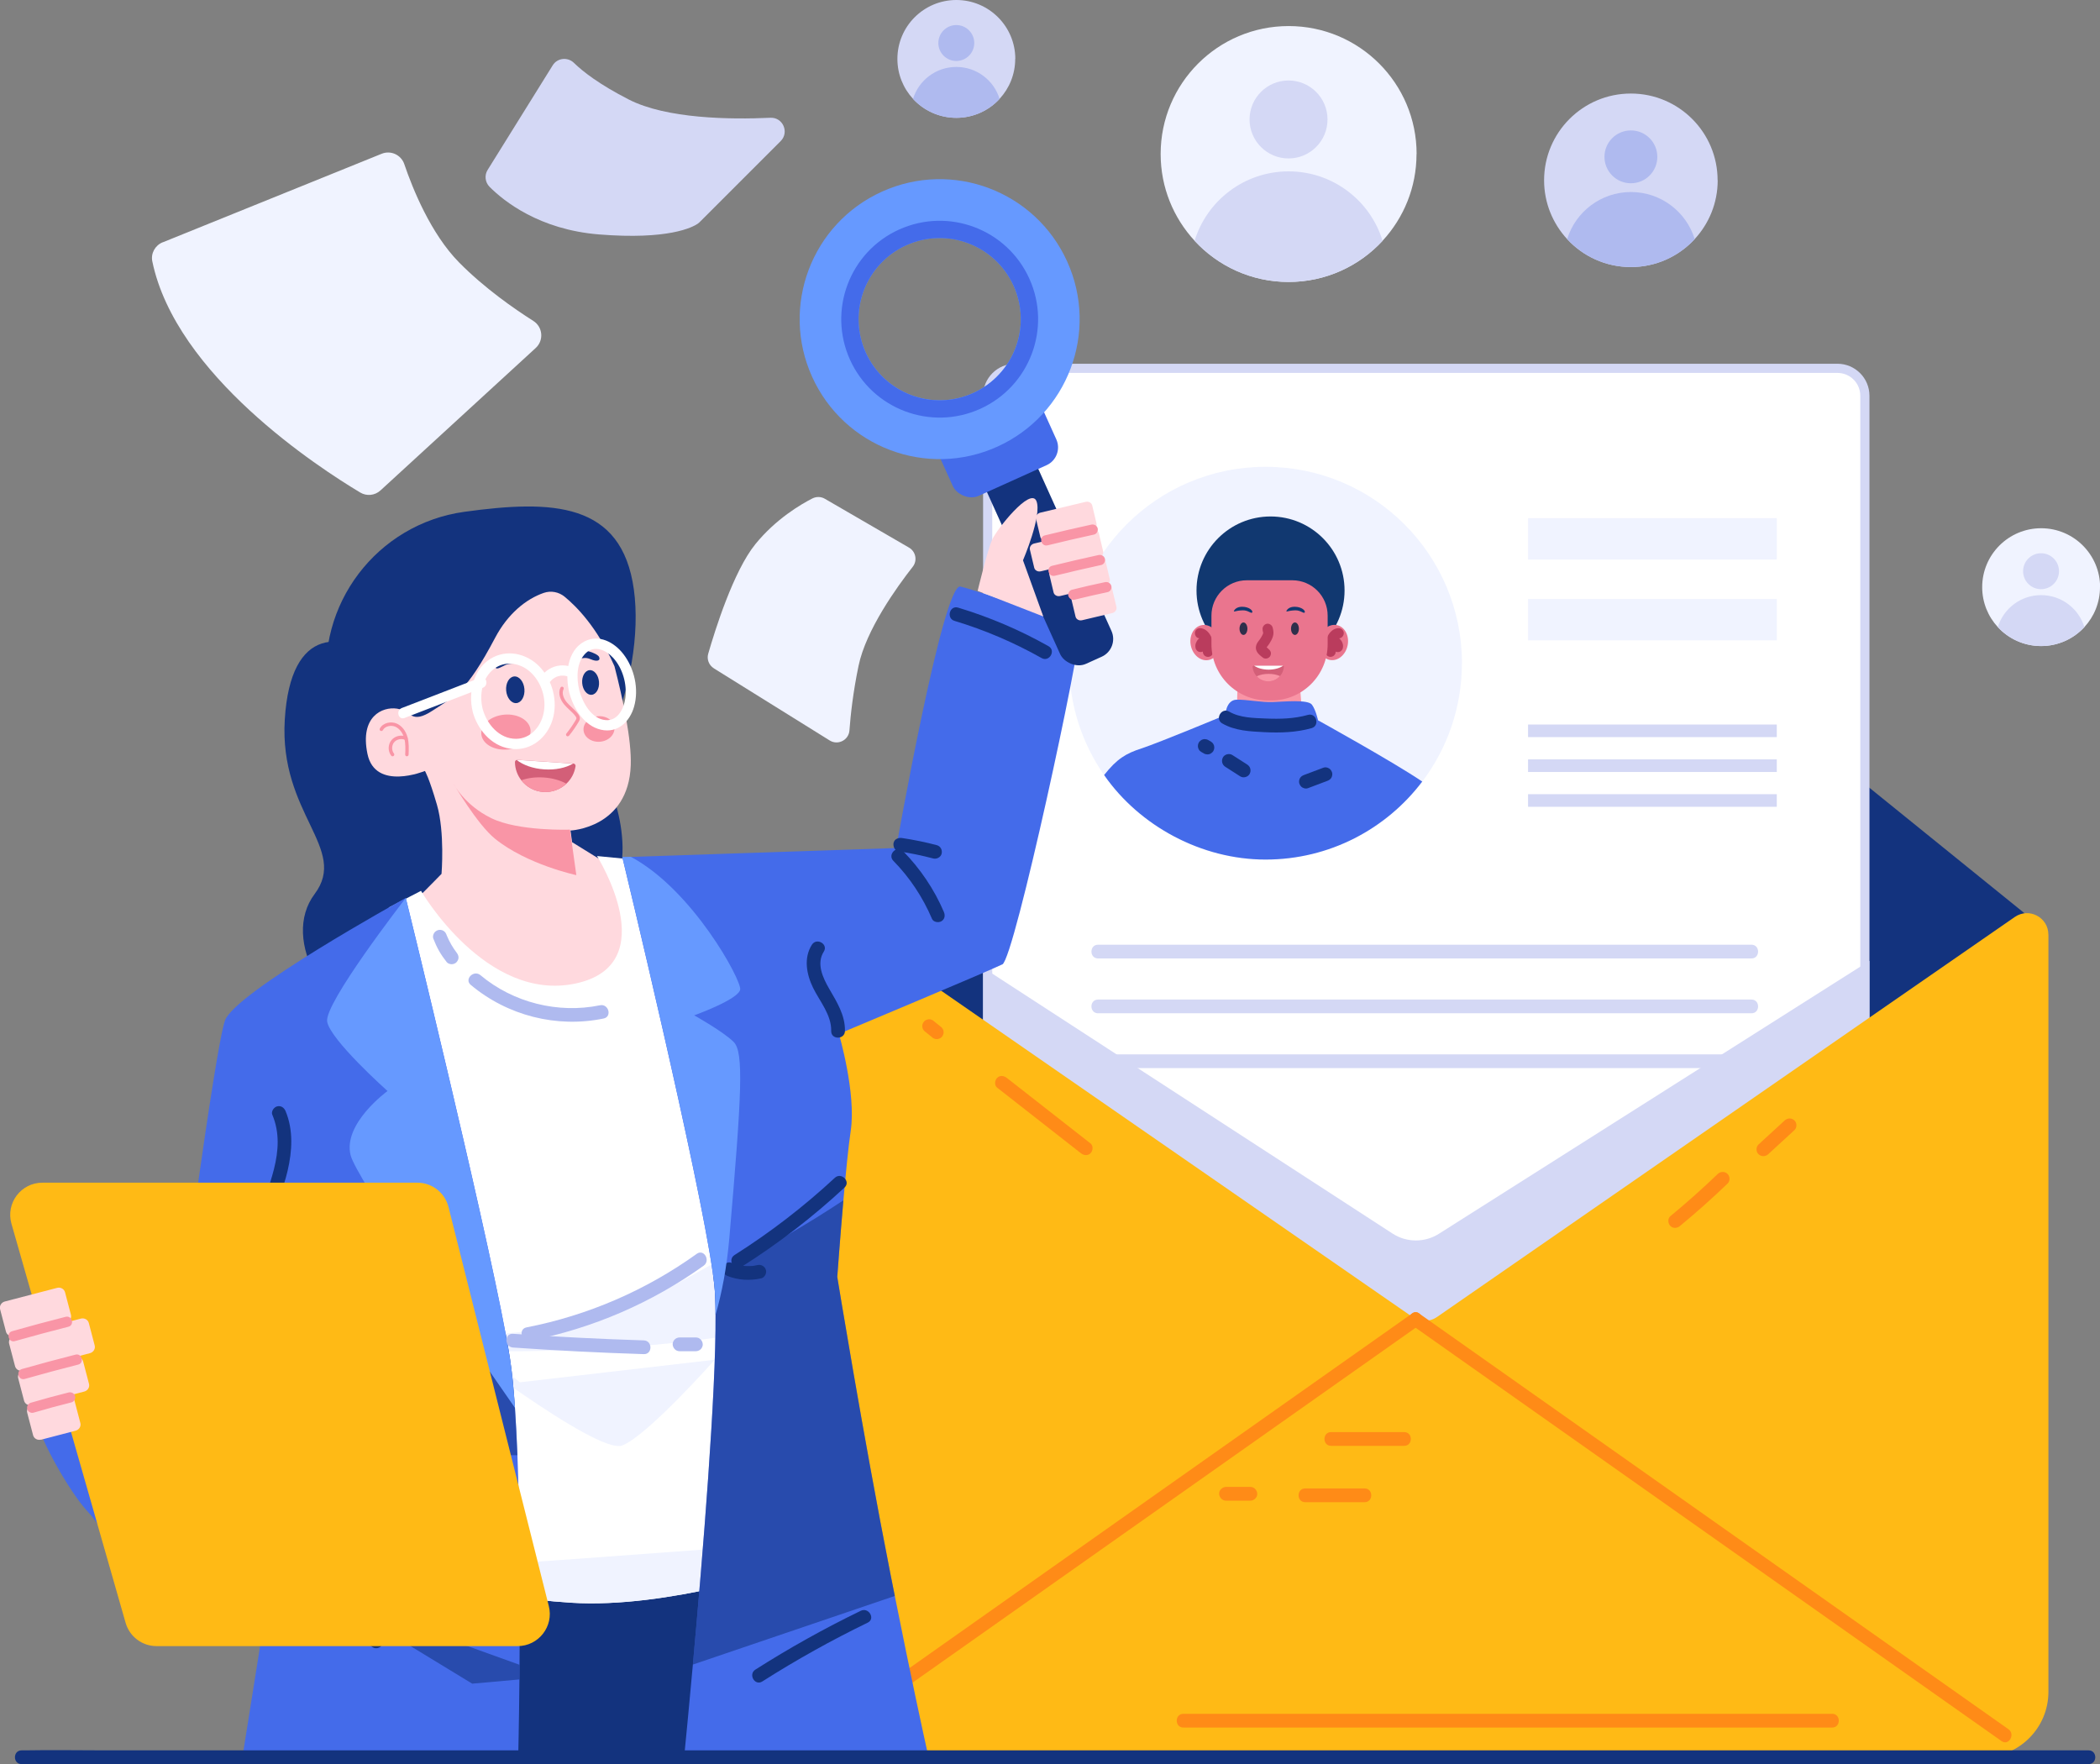 <?xml version="1.0" encoding="UTF-8"?>
<svg id="Layer_2" data-name="Layer 2" xmlns="http://www.w3.org/2000/svg" viewBox="0 0 458.45 385.17">
  <rect x="0" y="0" width="458.45" height="385.17" fill="#808080" stroke="none"/>
  <defs>
    <style>
      .cls-1 {
        fill: #ba3c5d;
      }

      .cls-1, .cls-2, .cls-3, .cls-4, .cls-5, .cls-6, .cls-7, .cls-8, .cls-9, .cls-10, .cls-11, .cls-12, .cls-13, .cls-14, .cls-15, .cls-16, .cls-17, .cls-18 {
        stroke-width: 0px;
      }

      .cls-2 {
        fill: #afbaef;
      }

      .cls-3 {
        fill: #ffba15;
      }

      .cls-5 {
        fill: #ffd9de;
      }

      .cls-6, .cls-17 {
        fill: #13337e;
      }

      .cls-7 {
        fill: #fff;
      }

      .cls-8 {
        fill: #f995a6;
      }

      .cls-9 {
        fill: #d4d8f5;
      }

      .cls-10 {
        fill: #2f2f4b;
      }

      .cls-11 {
        fill: #ff8b17;
      }

      .cls-12 {
        fill: #ea758e;
      }

      .cls-13 {
        fill: #113870;
      }

      .cls-14 {
        fill: #f0f3ff;
      }

      .cls-15 {
        fill: #69f;
      }

      .cls-16 {
        fill: #446bea;
      }

      .cls-17 {
        opacity: .56;
      }

      .cls-18 {
        fill: #d35f78;
      }
    </style>
  </defs>
  <g id="Object">
    <g>
      <g>
        <polygon class="cls-6" points="179.08 199.38 311.37 93.7 441.98 199.38 304.55 309.15 179.08 199.38"/>
        <g>
          <path class="cls-9" d="m408.12,86.39v247.03h-193.5V86.39c0-3.85,3.13-6.98,6.98-6.98h179.54c3.85,0,6.98,3.13,6.98,6.98Z"/>
          <path class="cls-7" d="m216.62,331.42V86.39c0-2.75,2.23-4.98,4.98-4.98h179.54c2.75,0,4.98,2.23,4.98,4.98v245.03h-189.5Z"/>
          <g>
            <path class="cls-14" d="m319.15,144.78c0,9.71-3.23,18.67-8.67,25.86-7.83,10.34-20.24,17.02-34.2,17.02s-27.5-7.3-35.24-18.45c-4.82-6.93-7.64-15.35-7.64-24.42,0-23.68,19.19-42.88,42.88-42.88s42.88,19.19,42.88,42.88Z"/>
            <g>
              <circle class="cls-13" cx="277.37" cy="128.91" r="16.16"/>
              <g>
                <g>
                  <path class="cls-8" d="m288.08,168.36c-7.26,1.79-13.47,4.19-17.29.47-3.81-3.73-10.03-6.41-7.63-10.5l6.87-3.43.15-6.15h13.54l.46,6,6.44,6.66s4.72,5.17-2.54,6.96Z"/>
                  <ellipse class="cls-12" cx="263.09" cy="140.28" rx="3.19" ry="3.88" transform="translate(-22.95 56.17) rotate(-11.68)"/>
                  <g>
                    <path class="cls-1" d="m261.65,139.32c.06.01.12.02.18.04.03,0,.06.02.09.03.08.03.04.01-.13-.06.05.04.2.14.26.15-.15-.12-.17-.14-.08-.06l.05.04s.09.08.13.13c.03.03.15.18.03.03-.13-.16.02.04.05.08.07.11.11.23.18.34l-.06-.14s.03.09.05.13c.02.06.04.11.05.17.08.27.14.55.18.83l-.04-.3c.07.52.07,1.03,0,1.55-.03.26.15.62.33.8.2.2.52.34.8.33s.59-.11.8-.33c.22-.23.29-.48.33-.8.12-.98.04-2.06-.32-2.98-.39-1-1.14-1.94-2.25-2.14-.3-.06-.59-.05-.87.11-.23.14-.46.4-.52.67-.13.55.17,1.27.79,1.38h0Z"/>
                    <path class="cls-1" d="m263.55,139.06s-.06,0-.1,0l.3.04c-.29-.04-.58-.14-.88-.13s-.54.07-.8.21c-.12.06-.23.16-.33.24-.04.03-.08.07-.12.1-.27.27-.43.57-.56.92s-.12.74-.04,1.09c.03.15.1.27.2.38.08.12.18.22.32.29.13.08.27.13.42.13.15.03.3.03.45-.02.27-.09.53-.26.67-.52.14-.27.19-.56.11-.87,0-.03-.01-.06-.02-.09l.04.3c0-.07,0-.14,0-.22l-.04.3c.01-.08.03-.16.07-.23l-.11.27c.04-.1.09-.19.16-.27l-.18.23c.06-.08.13-.15.21-.21l-.23.18s.08-.06.13-.08l-.27.11s.09-.03.14-.04l-.3.04c.08,0,.16,0,.24,0l-.3-.04c.27.04.53.11.81.13.15,0,.3-.03.43-.1.14-.05.26-.12.36-.23.11-.1.19-.22.23-.36.07-.13.1-.28.1-.43-.01-.29-.11-.59-.33-.8l-.23-.18c-.18-.1-.36-.15-.57-.15h0Z"/>
                  </g>
                  <ellipse class="cls-12" cx="291.08" cy="140.28" rx="3.88" ry="3.19" transform="translate(94.77 396.92) rotate(-78.32)"/>
                  <g>
                    <path class="cls-1" d="m291.91,137.15c-1.11.21-1.86,1.15-2.25,2.14-.19.48-.27.99-.33,1.51s-.05.98,0,1.47c.04.31.1.57.33.8.2.2.52.34.8.33s.59-.11.8-.33c.19-.2.37-.51.33-.8-.07-.52-.07-1.03,0-1.55l-.04.3c.04-.27.09-.54.17-.8.02-.07.04-.13.06-.2.01-.03.02-.07.04-.1.03-.08.02-.04-.05.11.03-.02.06-.12.08-.16.03-.06.07-.12.1-.18.02-.04.09-.1.1-.14-.11.14-.14.17-.08.11.02-.02.04-.05.06-.07.04-.04.08-.09.13-.13.03-.03.18-.15.03-.03s0,0,.04-.01c.05-.03.11-.05.16-.09-.22.14-.16.06-.04.03.06-.02.12-.03.18-.04.58-.11.96-.84.79-1.38-.2-.62-.76-.9-1.38-.79h0Z"/>
                    <path class="cls-1" d="m290.62,141.31c.28-.01.54-.08.81-.13l-.3.04c.08-.01.16-.01.24,0l-.3-.04s.09.02.14.04l-.27-.11s.09.05.13.08l-.23-.18c.08.06.15.13.21.21l-.18-.23c.06.08.12.17.16.27l-.11-.27c.03.08.05.15.07.23l-.04-.3c0,.07.01.14,0,.22l.04-.3s0,.06-.02.09c-.07.29-.04.61.11.87.07.13.17.24.29.32.11.1.24.17.38.2.29.07.61.05.87-.11.24-.16.45-.39.52-.67.08-.35.09-.75-.04-1.09-.06-.16-.13-.34-.22-.49-.07-.11-.16-.22-.24-.32-.03-.04-.06-.07-.1-.11-.13-.13-.28-.26-.45-.35-.26-.14-.5-.2-.8-.21s-.59.09-.88.13l.3-.04s-.06,0-.1,0c-.3.01-.58.12-.8.33-.11.1-.19.22-.23.36-.07.13-.1.28-.1.43.01.29.11.59.33.8s.5.34.8.33h0Z"/>
                  </g>
                  <path class="cls-12" d="m289.84,134.39v6.24c0,6.79-5.5,12.29-12.29,12.29h-.78c-6.79,0-12.3-5.51-12.3-12.3v-6.23c0-4.24,3.47-7.71,7.71-7.71h9.95c4.26,0,7.71,3.45,7.71,7.71Z"/>
                  <g>
                    <ellipse class="cls-10" cx="271.46" cy="137.25" rx=".86" ry="1.36"/>
                    <ellipse class="cls-10" cx="282.7" cy="137.25" rx=".86" ry="1.36"/>
                  </g>
                  <path class="cls-1" d="m275.64,137.63c.04.15.07.3.11.45s.02-.14,0,0c0,.05,0,.1,0,.15l.02-.12c.03.06-.07.28-.09.34-.08.27.07-.12,0,.02-.03.05-.05.11-.08.16-.13.26-.27.51-.43.75-.08.12-.17.24-.25.35.06-.09.07-.08,0,0s-.13.16-.19.25c-.51.66-.77,1.44-.36,2.23.29.58.9,1.03,1.4,1.41.21.17.62.18.87.11.26-.07.54-.27.67-.52.32-.6.1-1.15-.4-1.54.19.14-.06-.06-.12-.11-.09-.08-.18-.16-.26-.25-.06-.06-.21-.18-.24-.26.02.07.09.12.11.2.02.09.01.19-.01.28.04-.18-.02.05-.03.04,0,0,.08-.14.08-.15.02-.03.07-.13.1-.14-.05.02-.12.15-.02.03.21-.26.42-.53.6-.81.31-.47.58-.98.76-1.52.22-.66.13-1.33-.05-1.99-.15-.57-.81-.97-1.38-.79s-.95.78-.79,1.38h0Z"/>
                  <g>
                    <path class="cls-18" d="m280.28,145.61c-.06.76-.37,1.45-.85,1.98-.63.71-1.54,1.16-2.56,1.16s-1.89-.43-2.52-1.11c-.5-.54-.83-1.25-.89-2.04-.01-.15.11-.28.26-.28h6.3s.06,0,.09.02c.11.04.19.14.18.27Z"/>
                    <path class="cls-7" d="m280.11,145.34c-.75.52-1.89.85-3.16.85s-2.42-.34-3.18-.87h6.24s.06,0,.09.02Z"/>
                    <path class="cls-8" d="m279.43,147.59c-.63.71-1.54,1.16-2.56,1.16s-1.89-.43-2.52-1.11c.71-.33,1.61-.53,2.6-.53.93,0,1.79.18,2.48.48Z"/>
                  </g>
                  <g>
                    <path class="cls-13" d="m269.49,133.48c-.08.02-.16-.07-.11-.14.18-.32.66-.88,1.79-.88,1.56,0,2.43.89,2.2,1.24s-.85-.51-2.11-.46c-.86.03-1.46.17-1.76.25Z"/>
                    <path class="cls-13" d="m280.95,133.48c-.08.02-.16-.07-.11-.14.18-.32.66-.88,1.79-.88,1.56,0,2.43.89,2.2,1.24s-.85-.51-2.11-.46c-.86.03-1.46.17-1.76.25Z"/>
                  </g>
                </g>
                <path class="cls-16" d="m310.48,170.63c-7.83,10.34-20.24,17.02-34.2,17.02s-27.5-7.3-35.24-18.45c2.78-3.54,4.79-4.73,8.15-5.81,3.79-1.24,18.3-7.27,18.3-7.27,0,0,.14-3.31,2.47-3.37,2.32-.05,5.5.62,7.91.52,2.42-.09,7.68-.61,8.54.57s1.33,3.41,1.33,3.41c0,0,16.4,9.06,22.76,13.38Z"/>
                <g>
                  <path class="cls-6" d="m266.83,157.93c2.78,1.62,6.08,1.75,9.22,1.91,3.45.17,6.94.07,10.28-.88,1.85-.52,1.07-3.42-.8-2.89-2.98.84-6.06.92-9.14.79-2.69-.12-5.66-.12-8.05-1.51-1.67-.98-3.18,1.62-1.51,2.59h0Z"/>
                  <path class="cls-6" d="m262.25,164.16l.58.33c.17.11.36.17.56.18.2.04.4.04.6-.03.2-.05.37-.14.51-.27.16-.11.29-.25.39-.42l.15-.36c.07-.27.07-.53,0-.8l-.15-.36c-.13-.23-.31-.4-.54-.54l-.58-.33c-.17-.11-.36-.17-.56-.18-.2-.04-.4-.04-.6.03-.2.05-.37.14-.51.27-.16.11-.29.25-.39.42l-.15.36c-.07.27-.07.53,0,.8l.15.36c.13.23.31.4.54.54h0Z"/>
                  <path class="cls-6" d="m267.51,167.41c1.08.69,2.17,1.39,3.25,2.08.66.42,1.68.16,2.05-.54.39-.74.17-1.6-.54-2.05-1.08-.69-2.17-1.39-3.25-2.08-.66-.42-1.68-.16-2.05.54-.39.74-.17,1.6.54,2.05h0Z"/>
                  <path class="cls-6" d="m288.95,167.58c-1.42.53-2.83,1.06-4.25,1.6-.37.14-.69.33-.9.69-.19.32-.27.8-.15,1.16s.34.71.69.9.78.29,1.16.15c1.42-.53,2.83-1.06,4.25-1.6.37-.14.69-.33.9-.69.19-.32.27-.8.15-1.16s-.34-.71-.69-.9-.78-.29-1.16-.15h0Z"/>
                </g>
              </g>
            </g>
          </g>
          <rect class="cls-14" x="333.59" y="113.12" width="54.3" height="9.04"/>
          <rect class="cls-14" x="333.59" y="130.76" width="54.3" height="9.04"/>
          <g>
            <rect class="cls-9" x="333.59" y="158.17" width="54.3" height="2.75"/>
            <rect class="cls-9" x="333.59" y="165.78" width="54.3" height="2.75"/>
            <rect class="cls-9" x="333.59" y="173.38" width="54.3" height="2.75"/>
          </g>
          <g>
            <path class="cls-9" d="m239.72,209.24c18.54,0,37.07,0,55.61,0s37.07,0,55.61,0h31.42c1.93,0,1.93-3,0-3h-55.61c-18.54,0-37.07,0-55.61,0-10.47,0-20.95,0-31.42,0-1.93,0-1.93,3,0,3h0Z"/>
            <path class="cls-9" d="m239.72,221.21c18.54,0,37.07,0,55.61,0s37.07,0,55.61,0c10.47,0,20.95,0,31.42,0,1.93,0,1.93-3,0-3-18.54,0-37.07,0-55.61,0s-37.07,0-55.61,0c-10.47,0-20.95,0-31.42,0-1.93,0-1.93,3,0,3h0Z"/>
            <path class="cls-9" d="m239.72,233.18c18.54,0,37.07,0,55.61,0s37.07,0,55.61,0c10.47,0,20.95,0,31.42,0,1.93,0,1.93-3,0-3-18.54,0-37.07,0-55.61,0s-37.07,0-55.61,0c-10.47,0-20.95,0-31.42,0-1.93,0-1.93,3,0,3h0Z"/>
          </g>
        </g>
        <path class="cls-9" d="m408.12,209.77v123.65h-193.5v-122.17l31.45,20.43,57.92,37.61c3.08,2,7.03,2.02,10.13.06l59.43-37.67,34.57-21.92Z"/>
        <path class="cls-3" d="m447.19,204.04v165.29c0,7.9-6.4,14.3-14.3,14.3h-243.71c-7.9,0-14.3-6.4-14.3-14.3v-165.29c0-3.77,4.24-6,7.34-3.85l126.15,87.33c1.6,1.11,3.72,1.11,5.33,0l126.14-87.33c3.1-2.15,7.34.07,7.34,3.85Z"/>
        <g>
          <path class="cls-11" d="m308.29,286.74c-16.75,11.81-33.49,23.63-50.24,35.44s-33.49,23.63-50.24,35.44c-9.39,6.63-18.79,13.25-28.18,19.88-1.57,1.1-.07,3.71,1.51,2.59,16.75-11.81,33.49-23.63,50.24-35.44,16.75-11.81,33.49-23.63,50.24-35.44,9.39-6.63,18.79-13.25,28.18-19.88,1.57-1.1.07-3.71-1.51-2.59h0Z"/>
          <path class="cls-11" d="m308.29,289.33c16.75,11.81,33.49,23.63,50.24,35.44,16.75,11.81,33.49,23.63,50.24,35.44,9.39,6.63,18.79,13.25,28.18,19.88,1.58,1.12,3.08-1.48,1.51-2.59-16.75-11.81-33.49-23.63-50.24-35.44-16.75-11.81-33.49-23.63-50.24-35.44-9.39-6.63-18.79-13.25-28.18-19.88-1.58-1.12-3.08,1.48-1.51,2.59h0Z"/>
          <path class="cls-11" d="m290.59,315.64h15.96c1.93,0,1.93-3,0-3h-15.96c-1.93,0-1.93,3,0,3h0Z"/>
          <path class="cls-11" d="m267.65,327.61c1.77,0,3.55,0,5.32,0,.78,0,1.54-.69,1.5-1.5s-.66-1.5-1.5-1.5c-1.77,0-3.55,0-5.32,0-.78,0-1.54.69-1.5,1.5s.66,1.5,1.5,1.5h0Z"/>
          <path class="cls-11" d="m284.94,327.94h12.97c1.93,0,1.93-3,0-3h-12.97c-1.93,0-1.93,3,0,3h0Z"/>
          <path class="cls-11" d="m258.34,377.14c18.45,0,36.91,0,55.36,0,18.37,0,36.74,0,55.11,0,10.39,0,20.78,0,31.17,0,1.93,0,1.93-3,0-3-18.45,0-36.91,0-55.36,0s-36.74,0-55.11,0c-10.39,0-20.78,0-31.17,0-1.93,0-1.93,3,0,3h0Z"/>
          <path class="cls-11" d="m201.78,225.07l1.66,1.34c.14.15.3.25.48.31.18.09.37.14.58.13.21,0,.4-.04.58-.13.19-.06.35-.16.48-.31.26-.29.46-.66.44-1.06l-.05-.4c-.07-.25-.2-.47-.39-.66l-1.66-1.34c-.14-.15-.3-.25-.48-.31-.18-.09-.37-.14-.58-.13-.21,0-.4.04-.58.13-.19.06-.35.16-.48.31-.26.29-.46.66-.44,1.06l.05.4c.07.25.2.47.39.66h0Z"/>
          <path class="cls-11" d="m217.68,237.44c6.09,4.77,12.18,9.54,18.28,14.31.64.5,1.5.62,2.12,0,.52-.52.64-1.62,0-2.12-6.09-4.77-12.18-9.54-18.28-14.31-.64-.5-1.5-.62-2.12,0-.52.52-.64,1.62,0,2.12h0Z"/>
          <path class="cls-11" d="m389.62,244.6c-1.91,1.75-3.81,3.5-5.72,5.25-.58.53-.58,1.59,0,2.12.62.57,1.5.57,2.12,0,1.91-1.75,3.81-3.5,5.72-5.25.58-.53.58-1.59,0-2.12-.62-.57-1.5-.57-2.12,0h0Z"/>
          <path class="cls-11" d="m375.02,256.27c-3.34,3.21-6.8,6.29-10.37,9.24-.63.52-.53,1.59,0,2.12.62.62,1.49.52,2.12,0,3.57-2.95,7.03-6.03,10.37-9.24.58-.56.57-1.56,0-2.12s-1.54-.56-2.12,0h0Z"/>
        </g>
      </g>
      <g>
        <path class="cls-14" d="m35.53,52.9l47.79-19.33c1.99-.81,4.25.23,4.94,2.26,1.82,5.35,5.77,15.18,11.97,21.47,5.51,5.59,12.04,10.12,16.2,12.76,2.08,1.32,2.34,4.24.52,5.91l-33.88,31.09c-1.22,1.12-3.02,1.31-4.43.46-8.98-5.37-40.26-25.63-45.39-50.47-.36-1.74.62-3.49,2.27-4.16Z"/>
        <path class="cls-14" d="m155.83,145.89c-1.07-.67-1.57-1.96-1.22-3.17,1.45-5.04,5.49-18,10.29-23.92,4.47-5.51,9.93-8.7,12.46-9.99.86-.43,1.87-.41,2.7.07l18.39,10.67c1.48.86,1.87,2.83.81,4.18-3.45,4.4-10.2,13.77-11.83,21.62-1.19,5.71-1.74,10.71-1.99,14.12-.16,2.11-2.51,3.3-4.31,2.18l-25.3-15.75Z"/>
        <path class="cls-9" d="m106.45,37.1c-.73,1.18-.55,2.7.43,3.69,3.12,3.13,10.85,9.34,23.9,10.39,15.18,1.22,20.42-1.57,21.56-2.35.14-.1.27-.21.39-.33l17.7-17.7c1.92-1.92.48-5.21-2.23-5.09-8.76.4-22.71.24-30.96-4-6.36-3.26-9.94-6.03-11.94-7.98-1.37-1.34-3.63-1.1-4.64.53l-14.21,22.84Z"/>
      </g>
      <g>
        <g>
          <path class="cls-6" d="m106.34,144.69s28.1,13.84,29.53,39.06c1.43,25.22-34.16,48.85-49.48,43.74-15.33-5.11-25.18-22.35-17.71-32.31,7.47-9.96-7.78-17.43-6.51-38.11,1.27-20.68,12.86-19.39,21.92-12.38,9.06,7.02,22.26,0,22.26,0Z"/>
          <path class="cls-6" d="m138.38,128.7c2.64,19.16-8.25,49.76-27.41,52.4-19.16,2.64-36.83-10.74-39.47-29.9-2.64-19.16,10.74-36.83,29.9-39.47,19.16-2.64,34.34-2.19,36.98,16.97Z"/>
          <path class="cls-5" d="m134.13,145.39c1.86,7.22,3.76,16.11,3.57,21.64-.48,13.76-13.15,14.28-13.15,14.28l.34,2.54,12.7,7.85s15.11,28.79,6.85,44.01c-8.26,15.2-20.4,5.33-41.94,2.42-21.54-2.91-17.82-9.87-17.82-9.87l11.75-12.18c2.05-1.92-13.89-12.52-11.56-14.09,1.85-1.26,11.52-11.22,11.52-11.22,0,0,.75-9.06-1-15.08-1.75-6.02-2.62-7.38-2.62-7.38,0,0-10.85,4.46-12.55-3.73-1.7-8.19,3.27-10.35,6.43-9.88,3.16.47,3.01,3.57,7.84.4,4.83-3.17,7.26-3.85,13.61-15.88,2.76-5.22,6.73-8.45,10.62-9.79,1.55-.53,3.26-.21,4.53.83,2.57,2.1,7.13,6.69,10.78,14.94.03.06.05.13.08.19Z"/>
          <path class="cls-8" d="m124.43,181.12s-11.22.4-17.16-2.5c-5.94-2.89-8.26-7.53-8.26-7.53,0,0,5.14,8.84,9.05,12.01,6.98,5.65,17.76,7.95,17.76,7.95l-1.39-9.94Z"/>
          <g>
            <path class="cls-8" d="m88.84,165.11h-.02c-.21,0-.37-.18-.36-.39.05-1.17.1-2.38-.2-3.52-.32-1.2-1.05-2.15-1.95-2.55-.89-.39-2.23-.18-2.73.75-.1.18-.33.25-.51.15-.18-.1-.25-.33-.15-.51.71-1.3,2.48-1.61,3.69-1.08,1.13.5,1.99,1.6,2.37,3.04.33,1.24.27,2.57.22,3.74,0,.2-.17.36-.37.36Z"/>
            <path class="cls-8" d="m85.7,165.11c-.11,0-.22-.05-.3-.15-.75-.97-.73-2.43.06-3.38.78-.95,2.21-1.26,3.32-.72.19.09.26.31.17.5-.09.19-.31.27-.5.17-.79-.38-1.85-.16-2.41.52-.56.68-.58,1.75-.04,2.45.13.16.1.4-.07.53-.07.05-.15.08-.23.08Z"/>
          </g>
          <g>
            <path class="cls-18" d="m112.42,166.4c.02,1.47.53,2.84,1.38,3.93,1.12,1.45,2.84,2.43,4.82,2.56,1.93.13,3.73-.58,5.03-1.81,1.05-.98,1.77-2.31,2-3.81.05-.29-.18-.56-.47-.58l-12.21-.81c-.06,0-.12,0-.17.02-.22.06-.38.25-.38.49Z"/>
            <path class="cls-7" d="m112.8,165.91c1.39,1.1,3.55,1.89,6.01,2.05,2.48.17,4.75-.34,6.28-1.26l-12.11-.81c-.06,0-.12,0-.17.02Z"/>
            <path class="cls-8" d="m113.81,170.34c1.12,1.45,2.84,2.43,4.82,2.56,1.93.13,3.73-.58,5.03-1.81-1.33-.73-3.06-1.24-4.97-1.36-1.81-.12-3.5.11-4.88.61Z"/>
          </g>
          <g>
            <ellipse class="cls-8" cx="110.45" cy="159.82" rx="5.39" ry="3.82" transform="translate(-12.91 9.74) rotate(-4.77)"/>
            <ellipse class="cls-8" cx="130.76" cy="159.15" rx="3.38" ry="2.79" transform="translate(-12.78 11.42) rotate(-4.77)"/>
          </g>
          <g>
            <ellipse class="cls-6" cx="112.49" cy="150.58" rx="2" ry="2.92" transform="translate(-12.13 9.88) rotate(-4.77)"/>
            <ellipse class="cls-6" cx="128.93" cy="148.99" rx="1.84" ry="2.7" transform="translate(-11.94 11.24) rotate(-4.77)"/>
            <path class="cls-6" d="m108.23,145.34s.69-1.34,2.41-1.87c1.72-.53,2.58-.39,2.81,0,.23.39.24,1.19-.37,1.34-.62.15-1.77-.07-2.71.35-.93.42-2.42,1.41-2.14.18Z"/>
            <path class="cls-6" d="m126.35,142.57s-.33.73.28,1.04c.61.31.92-.29,2.33.31,1.41.61,2.2.3,1.82-.52-.38-.82-4.3-2.16-4.43-.84Z"/>
          </g>
          <g>
            <path class="cls-7" d="m124.29,151.25c.91,3.39,3.21,7.2,6.89,8.05s6.32-1.78,7.24-5.01c1.1-3.85.09-8.37-2.34-11.51-1.97-2.56-5.33-4.39-8.48-2.75-3.9,2.04-4.23,7.48-3.31,11.23.34,1.41,2.51.81,2.17-.6-.64-2.61-.66-6.11,1.46-8.11,1.89-1.78,4.41-.61,5.92,1.04,2.1,2.28,3.07,5.74,2.68,8.8-.28,2.23-1.63,5.03-4.28,4.82-3.15-.25-5.07-3.88-5.79-6.55-.37-1.4-2.54-.8-2.17.6Z"/>
            <path class="cls-7" d="m103.18,155.34c1.03,3.84,3.98,7.42,8.08,8.09s7.64-1.83,9.1-5.54c1.57-3.99.56-8.77-2.23-11.98-2.58-2.96-6.8-4.24-10.41-2.45-4.31,2.14-5.59,7.53-4.53,11.88.34,1.41,2.51.81,2.17-.6-.74-3.05-.14-6.75,2.51-8.74,2.4-1.81,5.64-1.3,7.81.62,2.53,2.24,3.71,5.93,2.96,9.23-.65,2.86-2.84,5.4-5.94,5.44-3.72.04-6.44-3.22-7.34-6.55-.38-1.4-2.55-.8-2.17.6Z"/>
            <path class="cls-7" d="m104.83,147.96c-5,1.93-9.99,3.86-14.99,5.79-.71.27-1.42.55-2.13.82-1.34.52-.76,2.69.6,2.17,5-1.93,9.99-3.86,14.99-5.79.71-.27,1.42-.55,2.13-.82,1.34-.52.76-2.69-.6-2.17h0Z"/>
            <path class="cls-7" d="m125.39,145.84c-.77-.38-1.65-.56-2.51-.58-1.74-.04-3.37.77-4.49,2.09-.38.45-.47,1.16,0,1.59.42.38,1.19.48,1.59,0,.14-.17.29-.33.45-.48.08-.08.17-.15.26-.23.17-.15-.17.11.04-.03.15-.1.3-.21.47-.3.08-.04.16-.08.23-.12.25-.13-.18.06.03-.02.15-.05.3-.11.46-.15.14-.04.31-.04.45-.09-.11.04-.25.03-.05,0,.07,0,.14-.01.21-.02.14,0,.27,0,.41,0,.12,0,.24.01.36.02.29.02-.23-.04-.04,0,.05,0,.1.02.15.02.2.04.39.08.58.14.13.04.26.09.39.13.2.07-.32-.15-.12-.05.53.26,1.24.16,1.54-.4.27-.5.16-1.26-.4-1.54h0Z"/>
          </g>
          <path class="cls-8" d="m123.94,160.75c-.08,0-.17-.03-.23-.08-.16-.13-.19-.37-.06-.53.74-.92,1.42-1.9,2.02-2.92.09-.15.16-.28.17-.39,0-.16-.11-.35-.22-.5-.37-.49-.82-.91-1.3-1.36-.4-.37-.8-.75-1.16-1.18-.79-.94-1.42-2.41-.8-3.67.09-.19.31-.27.5-.17.19.09.26.31.17.5-.46.95.06,2.1.7,2.86.33.39.7.74,1.1,1.11.48.45.98.91,1.39,1.46.19.25.4.59.37.99-.02.3-.16.54-.27.72-.62,1.05-1.32,2.06-2.08,3-.07.09-.18.14-.29.14Z"/>
        </g>
        <path class="cls-6" d="m75.88,383.62h116.52s-16.72-66.4-59.54-61.38c-42.81,5.02-56.98,61.38-56.98,61.38Z"/>
        <path class="cls-7" d="m172.21,342.31s-26.54,8.92-47.5,7.58c-20.96-1.34-32.18-6.13-32.18-6.13,0,0,.02-.45.05-1.24.28-6.5,1.48-36.7.69-47.02-.89-11.6-8.39-97.38-8.39-97.38l7.03-3.64s14.17,24.41,33.74,20.23c19.57-4.18,4.68-27.83,4.68-27.83l8.51.83s18.42,37.77,25.33,69.66c.83,3.8,1.57,7.91,2.23,12.18,1.01,6.45,1.84,13.3,2.54,20.12,1.93,18.98,2.76,37.7,3.09,46.86.12,3.67.17,5.8.17,5.8Z"/>
        <path class="cls-14" d="m96.05,291.23s15.95,1.45,34.91-3.55c7.36-1.95,21.24-9.55,35.46-18.14,1.01,6.45,1.84,13.3,2.54,20.12-26.23,6.15-63.87,5.31-63.87,5.31l8.4,6.8,42.56-4.93s-14.6,16.48-20.17,18.71c-5.57,2.23-39.82-24.32-39.82-24.32Z"/>
        <path class="cls-14" d="m172.21,342.31s-26.54,8.92-47.5,7.58c-20.96-1.34-32.18-6.13-32.18-6.13,0,0,.02-.45.05-1.24,2.82-.11,14.69-.77,64.02-4.46,5.59-.42,10.73-.94,15.44-1.54.12,3.67.17,5.8.17,5.8Z"/>
        <path class="cls-16" d="m113.43,363.44c0,1.1-.02,2.17-.03,3.2-.1,10.07-.27,16.98-.27,16.98h-60.21l8.03-50.46s-7.36,12.05-21.63,10.93c-14.27-1.11-15.61-9.23-20.07-13.98-4.46-4.75-10.7-16.72-10.48-18.09.22-1.38,24.3-24.12,24.3-24.12l5.57,4.01s8.25-62.88,10.48-69.13c2.21-6.18,38.7-26.33,39.46-26.74,0,0,.01-.01.01-.01,0,0,16.74,68.12,21.8,95.14.39,2.07.71,3.89.94,5.43.45,2.9.81,6.56,1.09,10.76.22,3.18.39,6.66.54,10.33.57,14.7.58,32.4.46,45.75Z"/>
        <path class="cls-16" d="m218.82,210.53c-2.68,1.34-35.68,15.17-35.68,15.17,0,0,3.82,12.93,2.58,21.18-.51,3.37-1.08,9.32-1.6,15.18-.74,8.45-1.34,16.71-1.34,16.71,0,0,5.63,34.6,11.62,64.89.32,1.64.64,3.22.95,4.77,3.55,17.79,6.07,29.37,7.37,35.21h-53.37c.43-4.36,1.13-11.57,1.91-20.23,2.18-24,5.06-59.22,4.95-76.32-.01-2.71-.09-4.95-.28-6.64-.07-.7-.17-1.47-.29-2.33-3.05-21.86-19.78-90.99-19.78-90.99l1.84-.06,57.95-1.94s10.23-57.98,14.02-57.08c3.8.89,25.2,8.03,25.87,10.25.67,2.23-14.05,70.91-16.72,72.25Z"/>
        <path class="cls-17" d="m65.01,321.9s-.09-26.17-7.09-38c0,0,19.3,10.76,52.47,7.27.39,2.07.71,3.89.94,5.43.45,2.9.81,6.56,1.09,10.76.22,3.18.39,6.66.54,10.33-2.95-.03-6.33-.07-10.21-.13-32.78-.5-37.74,4.34-37.74,4.34Z"/>
        <path class="cls-17" d="m71.64,348.41l41.78,15.03c0,1.1-.02,2.17-.03,3.2l-10.3.92-31.45-19.15Z"/>
        <path class="cls-17" d="m151.26,363.39c2.18-24,5.06-59.22,4.96-76.32-.01-2.71-.1-4.95-.28-6.64-.07-.7-.17-1.47-.29-2.33,11.21-5.22,21.07-11.15,28.47-16.06-.74,8.46-1.33,16.72-1.33,16.72,0,0,5.63,34.59,11.61,64.89.32,1.64.64,3.22.95,4.76l-44.09,14.98Z"/>
        <g>
          <path class="cls-6" d="m177.25,206.23c-1.85,2.91-1.18,6.46.24,9.39s4.04,5.89,3.97,9.46c-.04,1.93,2.96,1.93,3,0,.07-3.47-1.79-6.37-3.46-9.26-1.37-2.38-2.82-5.47-1.16-8.07,1.04-1.63-1.56-3.14-2.59-1.51h0Z"/>
          <path class="cls-6" d="m195.03,187.93c3.58,3.65,6.42,7.94,8.43,12.65.32.75,1.42.91,2.05.54.77-.45.86-1.3.54-2.05-2.1-4.93-5.15-9.43-8.9-13.26-1.35-1.38-3.47.74-2.12,2.12h0Z"/>
          <path class="cls-6" d="m196.13,185.85c2.56.38,5.09.9,7.59,1.56.76.2,1.66-.25,1.85-1.05s-.24-1.63-1.05-1.85c-2.5-.66-5.03-1.18-7.59-1.56-.77-.12-1.65.19-1.85,1.05-.16.71.22,1.72,1.05,1.85h0Z"/>
          <path class="cls-6" d="m208.37,135.54c6.62,2,12.99,4.72,19.02,8.12,1.68.95,3.2-1.64,1.51-2.59-6.24-3.52-12.87-6.35-19.73-8.42-1.85-.56-2.64,2.34-.8,2.89h0Z"/>
          <path class="cls-6" d="m182.25,257.13c-6.77,6.28-14.09,11.92-21.89,16.85-1.63,1.03-.12,3.63,1.51,2.59,8.01-5.06,15.55-10.87,22.5-17.32,1.42-1.32-.71-3.43-2.12-2.12h0Z"/>
          <path class="cls-6" d="m158.83,278.56c2.32.92,4.89,1.06,7.32.52.77-.17,1.29-1.1,1.05-1.85-.26-.81-1.02-1.23-1.85-1.05-.15.03-.3.07-.46.09-.03,0-.32.08-.34.06.21-.03.22-.03.05,0-.06,0-.12.01-.17.02-.14.01-.27.02-.41.03-.52.03-1.05.03-1.57-.02-.14-.01-.27-.03-.41-.04-.39-.04.33.06-.06-.01-.27-.05-.53-.1-.8-.16-.53-.13-1.05-.29-1.55-.49-.73-.29-1.68.32-1.85,1.05-.2.86.26,1.54,1.05,1.85h0Z"/>
          <path class="cls-6" d="m97.17,288.41c-8.23,2.9-16.81,4.62-25.53,5.06-1.92.1-1.93,3.1,0,3,8.98-.46,17.85-2.19,26.33-5.17,1.81-.64,1.03-3.54-.8-2.89h0Z"/>
          <path class="cls-6" d="m59.46,243.38c3.27,7.83-1.2,15.92-3.38,23.39-1.18,4.04-1.68,8.12-.95,12.29s2.39,8.55,3.74,12.73c1.56,4.85,3.13,9.71,4.69,14.56.59,1.83,3.49,1.05,2.89-.8-1.39-4.31-2.77-8.61-4.16-12.92s-2.94-8.43-3.94-12.75-.56-8.36.68-12.54c1.17-3.95,2.82-7.75,3.76-11.76,1-4.28,1.28-8.86-.44-13-.31-.75-.99-1.27-1.85-1.05-.71.19-1.36,1.1-1.05,1.85h0Z"/>
          <path class="cls-6" d="m62.08,307.53c.89,9.27,1.87,19.24-2.06,27.98-.78,1.75,1.8,3.27,2.59,1.51,4.19-9.32,3.43-19.59,2.47-29.5-.18-1.9-3.19-1.92-3,0h0Z"/>
          <path class="cls-6" d="m62.34,343.37c1.41,1.29,3.01,2.37,4.76,3.14.38.17.74.27,1.16.15.35-.1.73-.36.9-.69.18-.35.28-.77.15-1.16-.11-.35-.34-.74-.69-.9-1.21-.53-2.35-1.2-3.39-2l.3.23c-.37-.28-.72-.58-1.07-.9-.58-.53-1.56-.62-2.12,0-.53.58-.62,1.56,0,2.12h0Z"/>
          <path class="cls-6" d="m75.12,348.53c9.42,4.24,19.34,7.18,29.57,8.66,1.89.27,2.7-2.62.8-2.89-9.95-1.44-19.68-4.23-28.85-8.36-1.75-.79-3.27,1.8-1.51,2.59h0Z"/>
          <path class="cls-6" d="m68.43,351.64c4.4,2.53,8.72,5.19,12.96,7.98.68.45,1.66.13,2.05-.54.43-.73.14-1.61-.54-2.05-4.24-2.79-8.56-5.45-12.96-7.98-1.68-.96-3.19,1.63-1.51,2.59h0Z"/>
          <path class="cls-6" d="m187.92,351.65c-7.91,3.83-15.59,8.12-23.01,12.84-1.62,1.03-.12,3.63,1.51,2.59,7.42-4.72,15.1-9,23.01-12.84,1.74-.84.22-3.43-1.51-2.59h0Z"/>
        </g>
        <path class="cls-15" d="m111.34,296.6c.45,2.9.81,6.56,1.09,10.76-12.8-18.41-34.62-50.27-35.88-55.13-1.79-6.91,8.05-14.05,8.05-14.05,0,0-12.51-11.15-13.18-15.16-.66-3.96,16.62-26.28,17.16-26.97,0,0,.01-.01.01-.01,0,0,19.4,78.94,22.74,100.57Z"/>
        <path class="cls-15" d="m160.17,227.47c2.23,2.23,1.78,11.15-.95,42.81-.56,6.46-1.64,12.02-3.01,16.78-.01-2.71-.1-4.95-.28-6.64-2.01-18.73-20.07-93.32-20.07-93.32l1.84-.06c13.55,7.21,24.22,27.03,23.89,28.98-.36,2.17-10.04,5.64-10.04,5.64,0,0,6.38,3.57,8.61,5.8Z"/>
        <g>
          <g>
            <circle class="cls-7" cx="104.46" cy="319.27" r="3.72"/>
            <path class="cls-4" d="m104.46,323.24c-2.19,0-3.97-1.78-3.97-3.97s1.78-3.97,3.97-3.97,3.97,1.78,3.97,3.97-1.78,3.97-3.97,3.97Zm0-7.44c-1.91,0-3.47,1.56-3.47,3.47s1.56,3.47,3.47,3.47,3.47-1.56,3.47-3.47-1.56-3.47-3.47-3.47Z"/>
          </g>
          <g>
            <circle class="cls-7" cx="104.46" cy="341.78" r="3.72"/>
            <path class="cls-4" d="m104.46,345.74c-2.19,0-3.97-1.78-3.97-3.97s1.78-3.97,3.97-3.97,3.97,1.78,3.97,3.97-1.78,3.97-3.97,3.97Zm0-7.44c-1.91,0-3.47,1.56-3.47,3.47s1.56,3.47,3.47,3.47,3.47-1.56,3.47-3.47-1.56-3.47-3.47-3.47Z"/>
          </g>
        </g>
        <g>
          <path class="cls-7" d="m31.04,289.83s-6.55-8.39-8.56-9.95-12.82-6.24-12.49-2.9,8.67,10.04,8.67,10.04l1.85,12.91,10.53-10.1Z"/>
          <path class="cls-4" d="m20.33,300.44l-1.91-13.29c-.9-.73-8.36-6.87-8.68-10.15-.07-.69.28-1.04.59-1.21,2.2-1.22,10.51,2.48,12.3,3.88,2.01,1.56,8.34,9.65,8.6,10l.14.18-11.04,10.59Zm-8.77-24.4c-.42,0-.76.06-1,.19-.26.14-.36.37-.33.72.32,3.2,8.5,9.8,8.58,9.87l.08.06,1.8,12.52,10.01-9.6c-.96-1.22-6.58-8.33-8.38-9.73-1.65-1.28-7.94-4.03-10.76-4.03Z"/>
        </g>
        <g>
          <path class="cls-2" d="m94.6,204.91c.36.93.77,1.84,1.26,2.7s1.06,1.67,1.68,2.45c.22.28.72.44,1.06.44.37,0,.81-.16,1.06-.44s.46-.66.44-1.06c-.02-.42-.18-.73-.44-1.06-.03-.04-.07-.08-.1-.13l.23.3c-.91-1.18-1.66-2.47-2.24-3.85l.15.36c-.07-.17-.14-.34-.21-.52-.14-.38-.33-.69-.69-.9-.32-.19-.8-.27-1.16-.15s-.71.34-.9.69-.29.78-.15,1.16h0Z"/>
          <path class="cls-2" d="m102.77,215.01c8.01,6.72,18.77,9.46,29.01,7.34,1.89-.39,1.09-3.28-.8-2.89-9.12,1.88-18.96-.58-26.09-6.57-1.47-1.23-3.6.88-2.12,2.12h0Z"/>
          <path class="cls-2" d="m152.1,273.73c-11.09,7.96-23.76,13.44-37.15,16.05-1.89.37-1.09,3.26.8,2.89,13.61-2.66,26.6-8.27,37.87-16.36,1.55-1.12.06-3.72-1.51-2.59h0Z"/>
          <path class="cls-2" d="m112,294.18c9.51.66,19.03,1.14,28.55,1.44,1.93.06,1.93-2.94,0-3-9.52-.3-19.04-.78-28.55-1.44-1.93-.13-1.92,2.87,0,3h0Z"/>
          <path class="cls-2" d="m148.35,294.98h3.57c.38,0,.79-.17,1.06-.44s.46-.69.44-1.06c-.04-.81-.66-1.5-1.5-1.5h-3.57c-.38,0-.79.17-1.06.44s-.46.69-.44,1.06c.04.81.66,1.5,1.5,1.5h0Z"/>
        </g>
        <g>
          <rect class="cls-6" x="221.46" y="92.24" width="12.29" height="54.33" rx="4.26" ry="4.26" transform="translate(-28.97 104.27) rotate(-24.31)"/>
          <rect class="cls-16" x="205.35" y="89.53" width="24.79" height="16.1" rx="4.26" ry="4.26" transform="translate(-20.86 98.28) rotate(-24.31)"/>
          <path class="cls-15" d="m192.56,41.83c-15.38,6.94-22.22,25.04-15.27,40.42,6.95,15.38,25.05,22.21,40.42,15.27,15.38-6.95,22.22-25.04,15.27-40.42-6.95-15.38-25.04-22.22-40.42-15.27Zm19.87,43.98c-8.91,4.02-19.4.06-23.43-8.85-4.02-8.91-.06-19.4,8.85-23.43,8.92-4.03,19.4-.06,23.43,8.85,4.02,8.91.07,19.4-8.85,23.43Z"/>
          <path class="cls-16" d="m196.3,50.1c-10.81,4.88-15.62,17.61-10.74,28.42,4.88,10.81,17.61,15.62,28.42,10.74s15.63-17.61,10.74-28.42c-4.88-10.81-17.61-15.62-28.43-10.73Zm16.13,35.72c-8.91,4.02-19.4.06-23.43-8.85-4.02-8.91-.06-19.4,8.85-23.43,8.92-4.03,19.4-.06,23.43,8.85,4.02,8.91.07,19.4-8.85,23.43Z"/>
        </g>
        <g>
          <path class="cls-5" d="m242.8,133.84l-6.56,1.56c-.65.16-1.3-.19-1.44-.79l-.94-3.94c-.14-.59.28-1.19.93-1.35l-3.33.79c-.66.16-1.31-.19-1.45-.77l-.94-3.94c-.14-.58.28-1.19.94-1.34l-2.78.66c-.65.16-1.31-.19-1.45-.78l-.94-3.94c-.14-.59.29-1.2.94-1.35l2.78-.66c-.66.16-1.31-.19-1.45-.78l-.94-3.94c-.14-.58.28-1.19.94-1.35l9.89-2.36c.65-.16,1.3.2,1.44.78l.94,3.94c.14.59-.28,1.19-.93,1.35.65-.16,1.3.19,1.44.79l.94,3.94c.14.59-.28,1.19-.93,1.35.65-.16,1.3.19,1.44.78l.94,3.94c.14.58-.28,1.19-.93,1.34.65-.16,1.3.19,1.44.79l.94,3.94c.14.59-.28,1.19-.93,1.35Z"/>
          <path class="cls-8" d="m238.24,114.53c-3.39.74-6.77,1.52-10.14,2.35-1.41.34-.81,2.52.6,2.17,3.37-.83,6.75-1.61,10.14-2.35.59-.13.94-.82.79-1.38-.17-.61-.79-.92-1.38-.79h0Z"/>
          <path class="cls-8" d="m239.82,121.17c-3.39.74-6.77,1.52-10.14,2.35-1.41.34-.81,2.52.6,2.17,3.37-.83,6.75-1.61,10.14-2.35.59-.13.94-.82.79-1.38-.17-.61-.79-.92-1.38-.79h0Z"/>
          <path class="cls-8" d="m241.23,127.09c-2.41.5-4.81,1.05-7.2,1.65-.57.14-.97.82-.79,1.38s.77.94,1.38.79c2.39-.59,4.79-1.14,7.2-1.65.58-.12.96-.83.79-1.38-.2-.61-.77-.91-1.38-.79h0Z"/>
        </g>
        <path class="cls-5" d="m213.43,129s2.13-8.87,3.17-11.19,8.38-11.54,9.66-8.43-2.93,12.94-2.93,12.94l4.43,12.26-14.32-5.58Z"/>
        <path class="cls-3" d="m9.26,258.19h81.84c3.22,0,6.03,2.19,6.81,5.31l21.9,87.12c1.12,4.44-2.24,8.74-6.81,8.74H34.17c-3.14,0-5.89-2.08-6.75-5.09L2.5,267.15c-1.28-4.49,2.09-8.96,6.75-8.96Z"/>
        <g>
          <path class="cls-5" d="m8.94,314.31l7.58-1.98c.75-.2,1.22-.95,1.02-1.68l-1.28-4.89c-.19-.74-.96-1.17-1.72-.97l3.85-1c.77-.2,1.23-.95,1.04-1.68l-1.28-4.9c-.19-.73-.96-1.16-1.72-.96l3.21-.84c.75-.2,1.23-.95,1.03-1.69l-1.28-4.89c-.19-.74-.97-1.16-1.73-.97l-3.21.84c.77-.2,1.23-.95,1.03-1.69l-1.28-4.89c-.19-.73-.96-1.17-1.73-.97l-11.43,2.98c-.75.2-1.21.96-1.02,1.68l1.28,4.89c.19.74.96,1.17,1.72.97-.75.2-1.22.95-1.02,1.68l1.28,4.89c.19.74.96,1.17,1.72.97-.75.2-1.22.95-1.03,1.67l1.28,4.9c.19.73.96,1.16,1.71.96-.75.2-1.22.95-1.02,1.68l1.28,4.89c.19.74.96,1.17,1.72.97Z"/>
          <path class="cls-8" d="m3.25,292.78c3.88-1.1,7.77-2.15,11.68-3.14,1.4-.36.81-2.53-.6-2.17-3.91.99-7.8,2.04-11.68,3.14-1.39.39-.8,2.57.6,2.17h0Z"/>
          <path class="cls-8" d="m5.4,301.04c3.88-1.1,7.77-2.15,11.68-3.14,1.4-.36.81-2.53-.6-2.17-3.91.99-7.8,2.04-11.68,3.14-1.39.39-.8,2.57.6,2.17h0Z"/>
          <path class="cls-8" d="m7.32,308.4c2.75-.81,5.51-1.56,8.28-2.25.59-.15.94-.81.79-1.38s-.79-.93-1.38-.79c-2.78.69-5.54,1.45-8.28,2.25-.58.17-.95.79-.79,1.38s.8.96,1.38.79h0Z"/>
        </g>
      </g>
      <path class="cls-6" d="m4.72,385.12h432.93c5.85,0,11.7.11,17.55,0,.26,0,.51,0,.77,0,1.93,0,1.93-3,0-3H23.03c-5.85,0-11.7-.11-17.55,0-.26,0-.51,0-.77,0-1.93,0-1.93,3,0,3h0Z"/>
      <g>
        <g>
          <path class="cls-14" d="m309.24,33.62c0,7.31-2.81,13.96-7.41,18.94-5.1,5.53-12.41,8.99-20.52,8.99s-15.43-3.47-20.52-8.99c-4.6-4.98-7.41-11.63-7.41-18.94,0-15.42,12.5-27.93,27.94-27.93s27.94,12.5,27.94,27.93Z"/>
          <g>
            <circle class="cls-9" cx="281.3" cy="26.08" r="8.51"/>
            <path class="cls-9" d="m301.83,52.57c-5.1,5.53-12.41,8.99-20.52,8.99s-15.43-3.47-20.52-8.99c2.69-8.78,10.87-15.16,20.52-15.16s17.84,6.38,20.52,15.16Z"/>
          </g>
        </g>
        <g>
          <path class="cls-9" d="m374.99,39.36c0,4.96-1.91,9.47-5.03,12.84-3.46,3.75-8.42,6.1-13.92,6.1s-10.47-2.35-13.92-6.1c-3.12-3.38-5.03-7.89-5.03-12.84,0-10.46,8.48-18.94,18.94-18.94s18.94,8.48,18.94,18.94Z"/>
          <g>
            <circle class="cls-2" cx="356.04" cy="34.24" r="5.77"/>
            <path class="cls-2" d="m369.97,52.2c-3.46,3.75-8.42,6.1-13.92,6.1s-10.47-2.35-13.92-6.1c1.82-5.95,7.37-10.28,13.92-10.28s12.1,4.33,13.92,10.28Z"/>
          </g>
        </g>
        <g>
          <path class="cls-14" d="m458.45,128.18c0,3.37-1.29,6.43-3.41,8.72-2.35,2.55-5.72,4.14-9.45,4.14s-7.11-1.6-9.45-4.14c-2.12-2.29-3.41-5.36-3.41-8.72,0-7.1,5.76-12.86,12.87-12.86s12.87,5.76,12.87,12.86Z"/>
          <g>
            <circle class="cls-9" cx="445.58" cy="124.7" r="3.92"/>
            <path class="cls-9" d="m455.04,136.9c-2.35,2.55-5.72,4.14-9.45,4.14s-7.11-1.6-9.45-4.14c1.24-4.04,5-6.98,9.45-6.98s8.22,2.94,9.45,6.98Z"/>
          </g>
        </g>
        <g>
          <path class="cls-9" d="m221.63,12.86c0,3.37-1.29,6.43-3.41,8.72-2.35,2.55-5.72,4.14-9.45,4.14s-7.11-1.6-9.45-4.14c-2.12-2.29-3.41-5.36-3.41-8.72,0-7.1,5.76-12.86,12.87-12.86s12.87,5.76,12.87,12.86Z"/>
          <g>
            <circle class="cls-2" cx="208.77" cy="9.39" r="3.92"/>
            <path class="cls-2" d="m218.22,21.59c-2.35,2.55-5.72,4.14-9.45,4.14s-7.11-1.6-9.45-4.14c1.24-4.04,5-6.98,9.45-6.98s8.22,2.94,9.45,6.98Z"/>
          </g>
        </g>
      </g>
    </g>
  </g>
</svg>